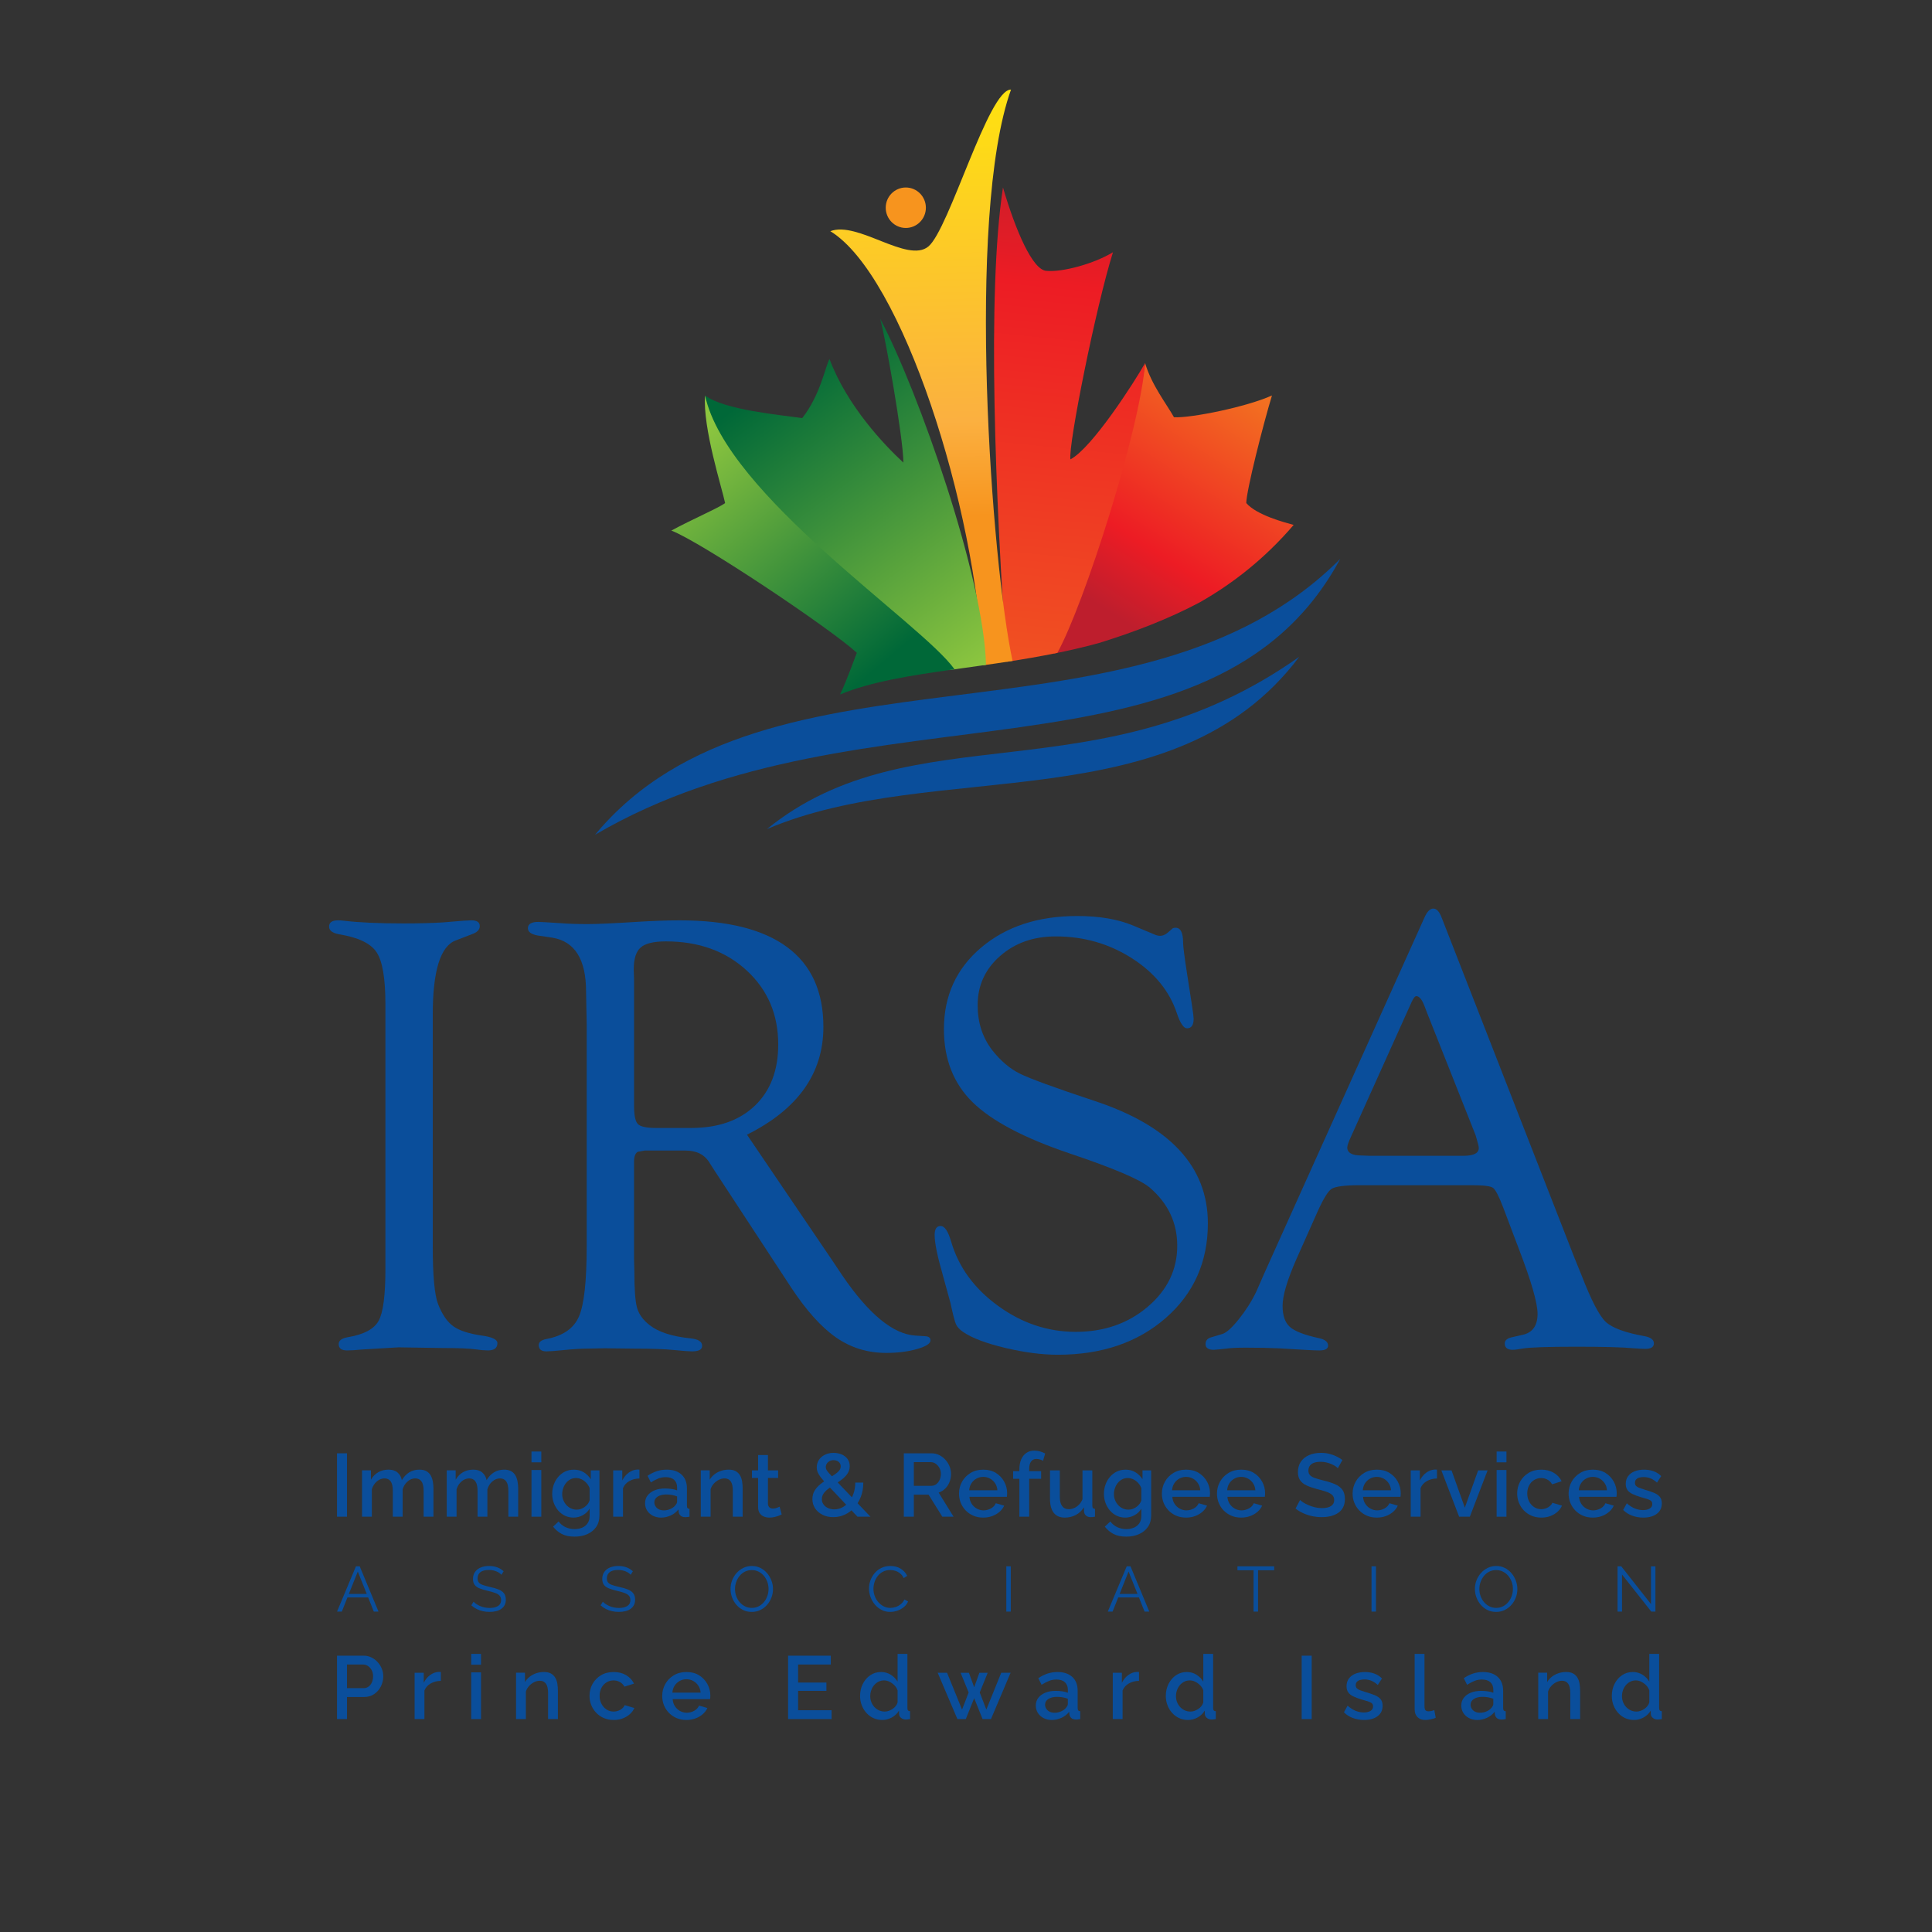 <svg xmlns="http://www.w3.org/2000/svg" xmlns:xlink="http://www.w3.org/1999/xlink" id="Layer_1" x="0px" y="0px" width="350px" height="350px" viewBox="0 0 350 350" xml:space="preserve"><rect x="0" y="0" width="350" height="350" fill="#333333" stroke="none"/> <g> <path fill="#0A4E9B" d="M78.398,183.804v42.025c0,5.242,0.317,8.708,0.953,10.394c0.747,1.909,1.672,3.258,2.774,4.045 c1.102,0.786,2.831,1.349,5.185,1.685c1.868,0.256,2.803,0.715,2.803,1.372c0,0.879-0.58,1.318-1.737,1.318 c-0.561,0-1.271-0.063-2.131-0.186c-1.159-0.167-3.139-0.251-5.941-0.251l-8.128-0.123l-6.614,0.392 c-1.084,0.112-1.981,0.168-2.69,0.168c-1.009,0-1.514-0.384-1.514-1.151c0-0.655,0.579-1.075,1.738-1.259 c2.839-0.485,4.671-1.468,5.493-2.947c0.821-1.479,1.233-4.594,1.233-9.348v-48.056c0-4.639-0.533-7.765-1.598-9.373 c-1.065-1.61-3.335-2.696-6.811-3.257c-1.159-0.22-1.757-0.657-1.794-1.317c-0.038-0.804,0.505-1.206,1.626-1.206 c0.298,0,0.634,0.021,1.008,0.063c2.728,0.332,6.353,0.497,10.875,0.497c2.765,0,5.138-0.063,7.118-0.187l3.756-0.311 c0.709-0.042,1.177-0.063,1.401-0.063c1.009,0,1.514,0.349,1.514,1.043c0,0.658-0.487,1.151-1.458,1.48l-2.915,1.123 C79.78,171.425,78.398,175.899,78.398,183.804z"></path> <path fill="#0A4E9B" d="M135.321,205.558l15.472,22.81l1.793,2.683c4.782,7.007,9.192,10.642,13.228,10.902l1.794,0.114 c0.672,0.038,0.989,0.305,0.953,0.801c-0.039,0.569-0.869,1.083-2.495,1.539c-1.625,0.456-3.467,0.686-5.521,0.686 c-3.363,0-6.381-0.925-9.052-2.774c-2.674-1.851-5.392-4.867-8.157-9.052l-13.958-21.302l-0.784-1.232 c-0.897-1.533-2.354-2.298-4.373-2.298h-7.454l-1.233,0.224c-0.449,0.263-0.673,0.863-0.673,1.801v17.545l0.056,2.249 c0,3.227,0.158,5.429,0.477,6.609c0.317,1.181,1.074,2.24,2.27,3.179c1.606,1.272,4.091,2.079,7.455,2.417 c1.345,0.146,2.037,0.565,2.074,1.26c0.075,0.729-0.542,1.095-1.85,1.095c-0.523,0-1.625-0.084-3.307-0.249 c-1.532-0.166-3.905-0.25-7.119-0.25l-5.381-0.062l-2.915,0.056c-1.271,0-2.803,0.092-4.597,0.28 c-1.458,0.147-2.467,0.225-3.027,0.225c-0.935,0-1.401-0.384-1.401-1.149c0-0.546,0.466-0.911,1.401-1.093 c2.989-0.561,4.951-1.917,5.886-4.071c0.934-2.151,1.401-6.391,1.401-12.715v-40.308l-0.111-5.839c0-5.837-2.037-9.094-6.11-9.769 l-2.634-0.392c-1.196-0.219-1.793-0.659-1.793-1.316c0-0.768,0.635-1.151,1.906-1.151c0.298,0,1.606,0.075,3.924,0.226 c1.345,0.111,3.007,0.168,4.989,0.168c1.718,0,4.652-0.131,8.8-0.394c2.989-0.187,5.624-0.28,7.903-0.28 c8.594,0,15.079,1.618,19.45,4.854c4.373,3.234,6.558,8.052,6.558,14.447C149.166,194.448,144.551,200.958,135.321,205.558z M118.851,204.342h6.347c4.906,0,8.762-1.352,11.571-4.05c2.81-2.699,4.214-6.394,4.214-11.08c0-5.435-1.91-9.905-5.729-13.414 c-3.82-3.505-8.688-5.257-14.604-5.257c-2.21,0-3.736,0.366-4.579,1.097c-0.843,0.731-1.264,2.052-1.264,3.966l0.056,1.854v22.834 c0,1.762,0.234,2.878,0.702,3.347S117.126,204.342,118.851,204.342z"></path> <path fill="#0A4E9B" d="M195.161,165.944c3.998,0,7.38,0.579,10.146,1.738l3.867,1.625c0.337,0.149,0.674,0.225,1.011,0.225 c0.447,0,0.896-0.187,1.345-0.561l0.784-0.673c0.112-0.149,0.318-0.224,0.617-0.224c0.934-0.037,1.401,0.878,1.401,2.746 c0,0.636,0.242,2.522,0.728,5.66l0.897,5.774c0.188,1.232,0.28,2,0.28,2.299c0,1.158-0.399,1.737-1.199,1.737 c-0.609,0-1.218-0.9-1.827-2.7c-1.343-4.049-4.069-7.386-8.188-10.012c-4.115-2.625-8.711-3.937-13.775-3.937 c-4.024,0-7.386,1.188-10.088,3.564c-2.7,2.374-4.05,5.339-4.05,8.894c0,3.142,0.877,5.854,2.629,8.136 c1.53,1.946,3.201,3.368,5.012,4.265c1.809,0.898,6.26,2.526,13.351,4.882c13.811,4.52,20.715,11.932,20.715,22.238 c0,6.982-2.543,12.696-7.624,17.142c-5.081,4.443-11.604,6.664-19.564,6.664c-2.88,0-6.046-0.413-9.503-1.233 c-3.457-0.822-5.989-1.774-7.595-2.858c-0.672-0.448-1.121-0.925-1.345-1.43c-0.224-0.503-0.561-1.803-1.009-3.895 c-0.076-0.3-0.542-2-1.401-5.103c-0.972-3.361-1.457-5.754-1.457-7.174c0-1.121,0.381-1.663,1.142-1.626 c0.686,0.038,1.295,0.956,1.828,2.754c1.342,4.647,4.174,8.547,8.497,11.693c4.322,3.148,9.018,4.724,14.087,4.724 c5.144,0,9.495-1.516,13.054-4.546c3.559-3.028,5.341-6.714,5.341-11.052c0-4.152-1.644-7.648-4.927-10.491 c-1.681-1.46-6.534-3.535-14.557-6.229c-8.286-2.801-14.154-5.899-17.605-9.298c-3.453-3.398-5.178-7.805-5.178-13.22 c0-6.048,2.25-10.979,6.754-14.786C182.257,167.849,188.058,165.944,195.161,165.944z"></path> <path fill="#0A4E9B" d="M266.658,214.711h-20.292c-2.764,0-4.483,0.225-5.157,0.675c-0.672,0.447-1.569,1.946-2.69,4.491 l-3.678,8.257c-1.656,3.781-2.488,6.592-2.488,8.425c0,1.761,0.439,3.035,1.317,3.821c0.879,0.786,2.607,1.459,5.187,2.021 c1.121,0.219,1.699,0.656,1.738,1.312c0.035,0.619-0.485,0.93-1.568,0.93c-0.408,0-1.044-0.02-1.899-0.063l-5.367-0.316 c-1.79-0.084-3.859-0.124-6.206-0.124c-1.081,0-1.92,0.026-2.516,0.077c-1.899,0.209-2.944,0.314-3.132,0.314 c-1.007,0-1.51-0.346-1.51-1.035c0-0.613,0.32-1.016,0.953-1.207l2.072-0.619c0.749-0.224,1.757-1.13,3.026-2.72 c1.272-1.588,2.319-3.243,3.14-4.964l1.626-3.701l28.812-64.004c0.485-1.121,1.028-1.682,1.625-1.682 c0.599,0,1.103,0.541,1.515,1.628l24.104,61.747l1.231,3.031c1.757,4.528,3.215,7.345,4.374,8.448 c1.157,1.104,3.513,1.974,7.063,2.611c1.157,0.218,1.718,0.674,1.679,1.367c-0.035,0.619-0.558,0.93-1.566,0.93 c-0.336,0-1.048-0.036-2.131-0.111c-1.944-0.188-5.401-0.28-10.37-0.28c-5.194,0-8.446,0.112-9.753,0.336 c-0.787,0.147-1.365,0.225-1.738,0.225c-0.973,0-1.458-0.386-1.458-1.149c0-0.582,0.468-0.968,1.401-1.149l1.738-0.394 c1.866-0.373,2.803-1.646,2.803-3.819c0-1.984-1.142-5.935-3.42-11.852l-2.803-7.414c-0.785-2.058-1.401-3.247-1.849-3.566 C270.021,214.869,268.75,214.711,266.658,214.711z M267.331,205.686l-8.802-22.197l-0.448-1.176 c-0.446-1.195-0.933-1.813-1.457-1.851c-0.262-0.037-0.561,0.318-0.897,1.065l-10.929,24.271c-0.485,1.046-0.73,1.737-0.73,2.074 c0,0.971,0.86,1.457,2.579,1.457l1.516,0.056h16.926c1.87,0,2.804-0.468,2.804-1.401c0-0.262-0.093-0.691-0.28-1.289 L267.331,205.686z"></path> </g> <g> <g> <path fill="#0A4E9B" d="M61.053,311.426v-11.484h4.82c0.518,0,0.992,0.107,1.423,0.322c0.431,0.217,0.809,0.502,1.133,0.858 c0.323,0.355,0.571,0.754,0.744,1.197c0.172,0.442,0.259,0.895,0.259,1.359c0,0.635-0.143,1.242-0.429,1.819 c-0.286,0.576-0.691,1.042-1.214,1.398c-0.522,0.356-1.129,0.534-1.82,0.534h-3.106v3.995H61.053z M62.864,305.829h2.993 c0.345,0,0.647-0.095,0.906-0.282c0.259-0.189,0.46-0.445,0.606-0.769c0.146-0.324,0.218-0.69,0.218-1.1 c0-0.421-0.086-0.794-0.259-1.117c-0.172-0.324-0.396-0.574-0.671-0.753c-0.275-0.178-0.574-0.267-0.898-0.267h-2.896V305.829z"></path> <path fill="#0A4E9B" d="M79.865,304.502c-0.69,0.012-1.302,0.168-1.836,0.47c-0.534,0.302-0.914,0.728-1.14,1.278v5.176h-1.78 v-8.396h1.65v1.828c0.292-0.582,0.674-1.049,1.148-1.399c0.474-0.35,0.976-0.541,1.504-0.574c0.107,0,0.197,0,0.267,0 c0.07,0,0.132,0.006,0.187,0.017V304.502z"></path> <path fill="#0A4E9B" d="M85.365,301.574v-1.957h1.78v1.957H85.365z M85.365,311.426v-8.46h1.78v8.46H85.365z"></path> <path fill="#0A4E9B" d="M101.071,311.426h-1.779v-4.685c0-0.778-0.127-1.349-0.38-1.711c-0.253-0.363-0.628-0.544-1.124-0.544 c-0.345,0-0.688,0.085-1.027,0.255c-0.339,0.169-0.644,0.399-0.914,0.691s-0.464,0.628-0.582,1.011v4.982h-1.78v-8.396h1.618 v1.698c0.216-0.374,0.499-0.697,0.85-0.971c0.35-0.271,0.746-0.482,1.188-0.632c0.442-0.149,0.912-0.225,1.407-0.225 c0.507,0,0.925,0.091,1.254,0.272c0.328,0.182,0.587,0.43,0.776,0.745c0.189,0.315,0.318,0.678,0.388,1.09 c0.07,0.411,0.105,0.847,0.105,1.306V311.426z"></path> <path fill="#0A4E9B" d="M111.181,311.588c-0.657,0-1.253-0.115-1.787-0.345c-0.535-0.229-0.995-0.548-1.383-0.954 c-0.388-0.405-0.688-0.87-0.898-1.395c-0.21-0.523-0.315-1.078-0.315-1.666c0-0.79,0.181-1.512,0.542-2.164 c0.361-0.651,0.868-1.174,1.52-1.57c0.653-0.396,1.427-0.593,2.321-0.593c0.863,0,1.616,0.191,2.257,0.574 c0.642,0.383,1.114,0.893,1.416,1.528l-1.73,0.551c-0.195-0.356-0.467-0.634-0.817-0.834c-0.351-0.198-0.736-0.299-1.156-0.299 c-0.475,0-0.904,0.12-1.286,0.359c-0.383,0.238-0.685,0.568-0.906,0.988c-0.221,0.419-0.332,0.906-0.332,1.459 c0,0.531,0.114,1.013,0.34,1.443c0.227,0.431,0.531,0.771,0.914,1.021s0.811,0.375,1.286,0.375c0.291,0,0.574-0.052,0.849-0.153 c0.275-0.103,0.515-0.243,0.72-0.421c0.205-0.179,0.351-0.375,0.437-0.59l1.747,0.518c-0.184,0.42-0.457,0.792-0.817,1.115 c-0.361,0.323-0.787,0.58-1.278,0.768C112.332,311.493,111.785,311.588,111.181,311.588z"></path> <path fill="#0A4E9B" d="M124.349,311.588c-0.658,0-1.254-0.116-1.788-0.345c-0.534-0.23-0.995-0.547-1.383-0.948 c-0.389-0.401-0.688-0.861-0.898-1.381c-0.209-0.52-0.315-1.073-0.315-1.661c0-0.789,0.183-1.512,0.55-2.167 c0.367-0.656,0.879-1.185,1.537-1.585c0.658-0.399,1.428-0.6,2.313-0.6s1.647,0.2,2.289,0.601s1.141,0.927,1.496,1.578 c0.356,0.651,0.534,1.351,0.534,2.098c0,0.129-0.006,0.249-0.017,0.36c-0.01,0.112-0.021,0.206-0.032,0.28h-6.777 c0.032,0.49,0.169,0.919,0.412,1.285c0.243,0.367,0.552,0.655,0.931,0.862c0.377,0.208,0.781,0.312,1.213,0.312 c0.474,0,0.924-0.118,1.351-0.355c0.426-0.238,0.714-0.55,0.865-0.938l1.521,0.438c-0.183,0.409-0.46,0.778-0.833,1.107 c-0.372,0.329-0.811,0.588-1.318,0.775C125.491,311.493,124.941,311.588,124.349,311.588z M121.809,306.638h5.111 c-0.033-0.475-0.169-0.896-0.412-1.261c-0.243-0.364-0.55-0.649-0.922-0.855c-0.372-0.207-0.784-0.311-1.237-0.311 c-0.442,0-0.85,0.104-1.222,0.311c-0.372,0.206-0.676,0.491-0.914,0.855C121.976,305.742,121.841,306.163,121.809,306.638z"></path> <path fill="#0A4E9B" d="M150.649,309.824v1.602h-7.877v-11.484h7.732v1.601h-5.92v3.268h5.127v1.505h-5.127v3.51H150.649z"></path> <path fill="#0A4E9B" d="M155.811,307.244c0-0.801,0.164-1.53,0.493-2.187c0.329-0.657,0.778-1.182,1.351-1.571 c0.571-0.39,1.229-0.585,1.973-0.585c0.647,0,1.232,0.168,1.755,0.501c0.523,0.335,0.93,0.749,1.221,1.246v-5.031h1.779v9.804 c0,0.204,0.037,0.35,0.113,0.437c0.075,0.086,0.2,0.134,0.372,0.146v1.423c-0.334,0.054-0.593,0.081-0.776,0.081 c-0.334,0-0.617-0.097-0.85-0.291c-0.231-0.194-0.353-0.427-0.363-0.695l-0.017-0.631c-0.322,0.539-0.759,0.957-1.31,1.253 c-0.55,0.297-1.122,0.445-1.715,0.445c-0.582,0-1.119-0.112-1.609-0.337c-0.491-0.224-0.917-0.539-1.278-0.945 c-0.362-0.406-0.642-0.87-0.841-1.395C155.91,308.389,155.811,307.832,155.811,307.244z M162.604,308.409v-2.186 c-0.119-0.341-0.31-0.646-0.574-0.917c-0.264-0.271-0.561-0.486-0.889-0.646c-0.33-0.16-0.656-0.239-0.979-0.239 c-0.378,0-0.72,0.079-1.027,0.239c-0.307,0.159-0.572,0.372-0.792,0.638c-0.221,0.266-0.391,0.568-0.51,0.909 c-0.119,0.34-0.178,0.696-0.178,1.068c0,0.383,0.064,0.742,0.193,1.076c0.13,0.336,0.316,0.633,0.559,0.894 c0.243,0.26,0.523,0.462,0.841,0.605c0.318,0.144,0.666,0.216,1.043,0.216c0.237,0,0.477-0.042,0.72-0.129 c0.243-0.084,0.474-0.201,0.695-0.351c0.221-0.147,0.41-0.323,0.567-0.525C162.429,308.86,162.54,308.644,162.604,308.409z"></path> <path fill="#0A4E9B" d="M181.384,303.03h1.698l-3.559,8.396h-1.52l-1.521-3.788l-1.52,3.788h-1.521l-3.574-8.396h1.698 l2.717,6.678l1.198-3.098l-1.456-3.563h1.504l0.955,2.617l0.938-2.617h1.504l-1.44,3.563l1.197,3.098L181.384,303.03z"></path> <path fill="#0A4E9B" d="M187.645,308.976c0-0.535,0.153-1.003,0.461-1.403c0.307-0.4,0.73-0.71,1.27-0.93 c0.539-0.219,1.164-0.328,1.877-0.328c0.378,0,0.762,0.027,1.156,0.081c0.394,0.054,0.741,0.141,1.044,0.259v-0.531 c0-0.584-0.179-1.04-0.534-1.369c-0.356-0.329-0.869-0.494-1.537-0.494c-0.475,0-0.921,0.084-1.343,0.251 c-0.421,0.167-0.868,0.401-1.343,0.703l-0.598-1.197c0.559-0.377,1.123-0.657,1.689-0.84c0.566-0.184,1.162-0.275,1.788-0.275 c1.132,0,2.024,0.295,2.677,0.888c0.653,0.592,0.979,1.432,0.979,2.518v3.119c0,0.204,0.035,0.348,0.105,0.434 c0.069,0.084,0.189,0.132,0.362,0.144v1.423c-0.161,0.032-0.307,0.054-0.437,0.064c-0.129,0.012-0.237,0.017-0.323,0.017 c-0.377,0-0.663-0.092-0.857-0.275s-0.307-0.399-0.339-0.646l-0.049-0.484c-0.367,0.474-0.837,0.84-1.407,1.1 c-0.572,0.258-1.148,0.388-1.73,0.388c-0.562,0-1.063-0.115-1.506-0.345c-0.441-0.229-0.786-0.542-1.034-0.938 S187.645,309.467,187.645,308.976z M193.03,309.481c0.13-0.137,0.231-0.274,0.308-0.412c0.075-0.139,0.114-0.26,0.114-0.366 v-0.955c-0.303-0.117-0.621-0.204-0.955-0.263c-0.334-0.057-0.664-0.087-0.987-0.087c-0.647,0-1.172,0.126-1.577,0.382 c-0.403,0.255-0.606,0.604-0.606,1.05c0,0.243,0.068,0.477,0.203,0.699c0.135,0.224,0.328,0.404,0.582,0.542 c0.253,0.138,0.567,0.206,0.945,0.206c0.39,0,0.761-0.074,1.117-0.223C192.529,309.907,192.815,309.716,193.03,309.481z"></path> <path fill="#0A4E9B" d="M206.343,304.502c-0.691,0.012-1.302,0.168-1.836,0.47c-0.533,0.302-0.914,0.728-1.141,1.278v5.176h-1.779 v-8.396h1.65v1.828c0.291-0.582,0.674-1.049,1.148-1.399c0.475-0.35,0.976-0.541,1.505-0.574c0.107,0,0.196,0,0.266,0 c0.07,0,0.133,0.006,0.187,0.017V304.502z"></path> <path fill="#0A4E9B" d="M211.196,307.244c0-0.801,0.165-1.53,0.494-2.187c0.328-0.657,0.779-1.182,1.351-1.571 s1.229-0.585,1.974-0.585c0.646,0,1.23,0.168,1.754,0.501c0.524,0.335,0.93,0.749,1.222,1.246v-5.031h1.779v9.804 c0,0.204,0.038,0.35,0.113,0.437c0.076,0.086,0.2,0.134,0.371,0.146v1.423c-0.333,0.054-0.591,0.081-0.775,0.081 c-0.334,0-0.617-0.097-0.849-0.291c-0.232-0.194-0.354-0.427-0.364-0.695l-0.016-0.631c-0.324,0.539-0.762,0.957-1.311,1.253 c-0.551,0.297-1.121,0.445-1.715,0.445c-0.582,0-1.119-0.112-1.608-0.337c-0.491-0.224-0.918-0.539-1.279-0.945 c-0.36-0.406-0.642-0.87-0.84-1.395C211.297,308.389,211.196,307.832,211.196,307.244z M217.99,308.409v-2.186 c-0.118-0.341-0.31-0.646-0.573-0.917c-0.266-0.271-0.563-0.486-0.891-0.646c-0.329-0.16-0.655-0.239-0.979-0.239 c-0.378,0-0.72,0.079-1.027,0.239c-0.307,0.159-0.571,0.372-0.792,0.638c-0.222,0.266-0.392,0.568-0.51,0.909 c-0.118,0.34-0.178,0.696-0.178,1.068c0,0.383,0.064,0.742,0.194,1.076c0.128,0.336,0.314,0.633,0.557,0.894 c0.243,0.26,0.524,0.462,0.842,0.605c0.319,0.144,0.666,0.216,1.043,0.216c0.239,0,0.478-0.042,0.72-0.129 c0.243-0.084,0.476-0.201,0.696-0.351c0.222-0.147,0.41-0.323,0.566-0.525S217.926,308.644,217.99,308.409z"></path> <g> <path fill="#0A4E9B" d="M235.814,311.426v-11.484h1.812v11.484H235.814z"></path> <path fill="#0A4E9B" d="M247.123,311.588c-0.711,0-1.386-0.116-2.022-0.348c-0.637-0.232-1.18-0.579-1.634-1.044l0.664-1.196 c0.484,0.431,0.974,0.744,1.464,0.938c0.489,0.194,0.978,0.291,1.464,0.291c0.497,0,0.9-0.092,1.213-0.277 c0.313-0.185,0.47-0.457,0.47-0.815c0-0.268-0.082-0.464-0.243-0.594c-0.161-0.128-0.396-0.24-0.704-0.336 c-0.308-0.096-0.678-0.203-1.107-0.32c-0.604-0.182-1.11-0.372-1.521-0.569s-0.718-0.44-0.921-0.729 c-0.206-0.288-0.309-0.657-0.309-1.105c0-0.544,0.14-1.01,0.421-1.395c0.279-0.384,0.671-0.678,1.172-0.881 c0.503-0.203,1.081-0.305,1.739-0.305c0.615,0,1.184,0.094,1.707,0.283c0.522,0.189,0.983,0.482,1.383,0.881l-0.761,1.182 c-0.377-0.346-0.762-0.599-1.155-0.761c-0.394-0.161-0.817-0.243-1.271-0.243c-0.259,0-0.507,0.03-0.744,0.09 c-0.237,0.058-0.435,0.165-0.59,0.318c-0.156,0.154-0.235,0.371-0.235,0.648c0,0.224,0.064,0.405,0.194,0.544 s0.324,0.256,0.583,0.353c0.258,0.096,0.576,0.202,0.954,0.319c0.658,0.191,1.219,0.382,1.682,0.567 c0.464,0.187,0.821,0.428,1.076,0.722c0.254,0.293,0.38,0.695,0.38,1.207c0,0.811-0.305,1.442-0.914,1.896 C248.948,311.361,248.138,311.588,247.123,311.588z"></path> <path fill="#0A4E9B" d="M256.279,299.617h1.779v9.396c0,0.433,0.064,0.709,0.193,0.828c0.13,0.119,0.292,0.178,0.485,0.178 c0.216,0,0.419-0.021,0.606-0.064c0.189-0.043,0.354-0.097,0.494-0.162l0.258,1.408c-0.258,0.107-0.565,0.199-0.921,0.274 s-0.675,0.113-0.954,0.113c-0.604,0-1.079-0.171-1.424-0.512s-0.518-0.813-0.518-1.419V299.617z"></path> <path fill="#0A4E9B" d="M264.723,308.976c0-0.535,0.153-1.003,0.46-1.403c0.309-0.4,0.731-0.71,1.271-0.93 c0.538-0.219,1.165-0.328,1.877-0.328c0.377,0,0.764,0.027,1.157,0.081c0.392,0.054,0.74,0.141,1.041,0.259v-0.531 c0-0.584-0.176-1.04-0.533-1.369c-0.355-0.329-0.868-0.494-1.536-0.494c-0.474,0-0.922,0.084-1.343,0.251 c-0.42,0.167-0.868,0.401-1.344,0.703l-0.597-1.197c0.561-0.377,1.124-0.657,1.689-0.84c0.566-0.184,1.162-0.275,1.787-0.275 c1.133,0,2.025,0.295,2.678,0.888c0.651,0.592,0.979,1.432,0.979,2.518v3.119c0,0.204,0.035,0.348,0.104,0.434 c0.07,0.084,0.192,0.132,0.364,0.144v1.423c-0.161,0.032-0.307,0.054-0.436,0.064c-0.13,0.012-0.238,0.017-0.324,0.017 c-0.377,0-0.664-0.092-0.857-0.275c-0.194-0.184-0.307-0.399-0.34-0.646l-0.049-0.484c-0.366,0.474-0.834,0.84-1.406,1.1 c-0.573,0.258-1.149,0.388-1.731,0.388c-0.561,0-1.062-0.115-1.504-0.345s-0.787-0.542-1.036-0.938 C264.846,309.91,264.723,309.467,264.723,308.976z M270.109,309.481c0.129-0.137,0.23-0.274,0.307-0.412 c0.076-0.139,0.112-0.26,0.112-0.366v-0.955c-0.301-0.117-0.618-0.204-0.954-0.263c-0.334-0.057-0.662-0.087-0.986-0.087 c-0.646,0-1.172,0.126-1.577,0.382c-0.403,0.255-0.605,0.604-0.605,1.05c0,0.243,0.065,0.477,0.202,0.699 c0.134,0.224,0.328,0.404,0.582,0.542c0.252,0.138,0.569,0.206,0.946,0.206c0.389,0,0.76-0.074,1.116-0.223 C269.607,309.907,269.893,309.716,270.109,309.481z"></path> <path fill="#0A4E9B" d="M286.252,311.426h-1.779v-4.685c0-0.778-0.126-1.349-0.38-1.711c-0.254-0.363-0.629-0.544-1.123-0.544 c-0.346,0-0.688,0.085-1.029,0.255c-0.339,0.169-0.644,0.399-0.913,0.691s-0.465,0.628-0.583,1.011v4.982h-1.779v-8.396h1.618 v1.698c0.216-0.374,0.499-0.697,0.851-0.971c0.35-0.271,0.745-0.482,1.188-0.632s0.912-0.225,1.408-0.225 c0.507,0,0.925,0.091,1.254,0.272c0.328,0.182,0.587,0.43,0.776,0.745c0.188,0.315,0.317,0.678,0.388,1.09 c0.07,0.411,0.104,0.847,0.104,1.306V311.426z"></path> <path fill="#0A4E9B" d="M291.994,307.244c0-0.801,0.165-1.53,0.494-2.187c0.329-0.657,0.779-1.182,1.352-1.571 c0.57-0.39,1.228-0.585,1.974-0.585c0.646,0,1.23,0.168,1.755,0.501c0.522,0.335,0.929,0.749,1.22,1.246v-5.031h1.779v9.804 c0,0.204,0.039,0.35,0.114,0.437c0.076,0.086,0.2,0.134,0.371,0.146v1.423c-0.334,0.054-0.593,0.081-0.776,0.081 c-0.334,0-0.617-0.097-0.849-0.291c-0.232-0.194-0.353-0.427-0.364-0.695l-0.016-0.631c-0.324,0.539-0.76,0.957-1.311,1.253 c-0.55,0.297-1.121,0.445-1.714,0.445c-0.583,0-1.12-0.112-1.61-0.337c-0.49-0.224-0.917-0.539-1.277-0.945 c-0.362-0.406-0.643-0.87-0.841-1.395C292.095,308.389,291.994,307.832,291.994,307.244z M298.788,308.409v-2.186 c-0.118-0.341-0.309-0.646-0.573-0.917c-0.265-0.271-0.562-0.486-0.89-0.646c-0.329-0.16-0.656-0.239-0.979-0.239 c-0.378,0-0.72,0.079-1.027,0.239c-0.308,0.159-0.572,0.372-0.793,0.638s-0.392,0.568-0.51,0.909 c-0.119,0.34-0.177,0.696-0.177,1.068c0,0.383,0.063,0.742,0.193,1.076c0.129,0.336,0.315,0.633,0.559,0.894 c0.241,0.26,0.522,0.462,0.841,0.605c0.317,0.144,0.666,0.216,1.043,0.216c0.237,0,0.477-0.042,0.72-0.129 c0.242-0.084,0.475-0.201,0.696-0.351c0.221-0.147,0.409-0.323,0.566-0.525C298.613,308.86,298.724,308.644,298.788,308.409z"></path> </g> </g> <g> <path fill="#0A4E9B" d="M61.053,274.766V263.28h1.811v11.485H61.053z"></path> <path fill="#0A4E9B" d="M78.522,274.766h-1.779v-4.685c0-0.778-0.129-1.349-0.388-1.711c-0.259-0.362-0.636-0.544-1.132-0.544 c-0.497,0-0.957,0.184-1.383,0.553c-0.427,0.366-0.726,0.844-0.898,1.43v4.957h-1.779v-4.685c0-0.778-0.129-1.349-0.388-1.711 c-0.258-0.362-0.63-0.544-1.116-0.544c-0.496,0-0.958,0.181-1.383,0.54c-0.426,0.361-0.73,0.833-0.914,1.416v4.983h-1.779v-8.396 h1.617v1.697c0.334-0.588,0.774-1.039,1.319-1.354c0.544-0.315,1.167-0.473,1.868-0.473c0.701,0,1.254,0.181,1.658,0.545 c0.404,0.363,0.655,0.817,0.752,1.362c0.366-0.62,0.817-1.093,1.351-1.419c0.534-0.325,1.146-0.488,1.836-0.488 c0.496,0,0.911,0.091,1.246,0.271c0.334,0.183,0.593,0.432,0.776,0.745c0.183,0.315,0.315,0.68,0.396,1.091 c0.081,0.41,0.121,0.847,0.121,1.306V274.766z"></path> <path fill="#0A4E9B" d="M93.873,274.766h-1.779v-4.685c0-0.778-0.129-1.349-0.388-1.711c-0.259-0.362-0.636-0.544-1.132-0.544 c-0.497,0-0.957,0.184-1.383,0.553c-0.427,0.366-0.726,0.844-0.898,1.43v4.957h-1.78v-4.685c0-0.778-0.129-1.349-0.388-1.711 s-0.631-0.544-1.116-0.544c-0.496,0-0.958,0.181-1.383,0.54c-0.426,0.361-0.73,0.833-0.914,1.416v4.983h-1.779v-8.396h1.617v1.697 c0.334-0.588,0.774-1.039,1.319-1.354c0.544-0.315,1.167-0.473,1.868-0.473c0.701,0,1.254,0.181,1.658,0.545 c0.404,0.363,0.655,0.817,0.752,1.362c0.367-0.62,0.817-1.093,1.351-1.419c0.534-0.325,1.146-0.488,1.836-0.488 c0.496,0,0.911,0.091,1.246,0.271c0.334,0.183,0.593,0.432,0.776,0.745c0.183,0.315,0.315,0.68,0.396,1.091 c0.081,0.41,0.121,0.847,0.121,1.306V274.766z"></path> <path fill="#0A4E9B" d="M96.283,264.914v-1.956h1.78v1.956H96.283z M96.283,274.766v-8.461h1.78v8.461H96.283z"></path> <path fill="#0A4E9B" d="M103.902,274.927c-0.572,0-1.095-0.116-1.569-0.348s-0.881-0.548-1.221-0.946 c-0.339-0.398-0.604-0.856-0.792-1.375c-0.189-0.518-0.283-1.062-0.283-1.633c0-0.604,0.097-1.17,0.292-1.698 c0.194-0.529,0.466-0.995,0.817-1.399c0.35-0.405,0.763-0.72,1.237-0.947c0.475-0.227,1.003-0.339,1.585-0.339 c0.68,0,1.275,0.159,1.788,0.478c0.512,0.317,0.936,0.734,1.27,1.253v-1.602h1.569v8.174c0,0.814-0.197,1.506-0.59,2.075 c-0.394,0.568-0.931,1.003-1.61,1.303c-0.68,0.301-1.445,0.451-2.297,0.451c-0.938,0-1.714-0.162-2.329-0.485 s-1.138-0.766-1.569-1.326l1.002-0.938c0.323,0.451,0.742,0.797,1.254,1.033c0.512,0.238,1.06,0.356,1.642,0.356 c0.485,0,0.936-0.085,1.351-0.257c0.415-0.171,0.747-0.436,0.995-0.794s0.372-0.811,0.372-1.359v-1.294 c-0.302,0.508-0.717,0.903-1.246,1.189C105.039,274.784,104.484,274.927,103.902,274.927z M104.484,273.488 c0.27,0,0.529-0.046,0.777-0.138c0.248-0.093,0.477-0.216,0.687-0.373c0.21-0.155,0.391-0.333,0.542-0.533 c0.151-0.199,0.259-0.413,0.323-0.64v-2.216c-0.14-0.365-0.34-0.688-0.599-0.962c-0.259-0.275-0.55-0.488-0.873-0.64 c-0.324-0.15-0.653-0.227-0.987-0.227c-0.389,0-0.736,0.084-1.043,0.252c-0.308,0.167-0.569,0.388-0.785,0.662 c-0.216,0.275-0.383,0.586-0.501,0.931c-0.119,0.346-0.178,0.7-0.178,1.068c0,0.387,0.067,0.749,0.203,1.083 c0.135,0.334,0.32,0.634,0.558,0.897c0.237,0.265,0.518,0.469,0.841,0.615C103.772,273.415,104.117,273.488,104.484,273.488z"></path> <path fill="#0A4E9B" d="M115.84,267.843c-0.69,0.011-1.302,0.166-1.836,0.469c-0.534,0.302-0.914,0.728-1.141,1.277v5.177h-1.779 v-8.396h1.65v1.827c0.291-0.582,0.674-1.048,1.148-1.398c0.474-0.351,0.976-0.542,1.504-0.574c0.107,0,0.197,0,0.267,0 c0.07,0,0.132,0.005,0.187,0.017V267.843z"></path> <path fill="#0A4E9B" d="M116.859,272.314c0-0.534,0.153-1.002,0.461-1.401c0.307-0.401,0.73-0.711,1.269-0.931 c0.54-0.219,1.165-0.328,1.877-0.328c0.377,0,0.762,0.027,1.156,0.08c0.395,0.055,0.742,0.141,1.043,0.26v-0.532 c0-0.583-0.177-1.04-0.534-1.369c-0.355-0.328-0.867-0.493-1.537-0.493c-0.474,0-0.922,0.083-1.342,0.25 c-0.42,0.168-0.868,0.402-1.343,0.704l-0.599-1.197c0.561-0.377,1.125-0.658,1.69-0.841c0.567-0.184,1.162-0.274,1.788-0.274 c1.133,0,2.025,0.295,2.677,0.887c0.652,0.593,0.979,1.432,0.979,2.52v3.118c0,0.203,0.035,0.348,0.105,0.433 c0.07,0.086,0.191,0.133,0.364,0.145v1.423c-0.162,0.032-0.307,0.054-0.437,0.064c-0.13,0.011-0.238,0.017-0.324,0.017 c-0.377,0-0.663-0.092-0.856-0.275c-0.195-0.184-0.308-0.399-0.34-0.647l-0.048-0.484c-0.367,0.475-0.836,0.841-1.407,1.1 s-1.148,0.388-1.731,0.388c-0.561,0-1.062-0.114-1.504-0.344c-0.442-0.229-0.787-0.543-1.035-0.938 C116.982,273.25,116.859,272.807,116.859,272.314z M122.245,272.821c0.129-0.138,0.232-0.275,0.308-0.413 c0.076-0.138,0.113-0.26,0.113-0.366v-0.954c-0.302-0.117-0.62-0.204-0.954-0.263c-0.335-0.059-0.663-0.088-0.987-0.088 c-0.647,0-1.173,0.128-1.578,0.383c-0.404,0.254-0.606,0.604-0.606,1.049c0,0.245,0.067,0.479,0.203,0.7 c0.134,0.224,0.328,0.403,0.582,0.541c0.253,0.138,0.569,0.207,0.946,0.207c0.388,0,0.76-0.074,1.116-0.223 C121.743,273.245,122.029,273.055,122.245,272.821z"></path> <path fill="#0A4E9B" d="M134.539,274.766h-1.779v-4.685c0-0.778-0.126-1.349-0.38-1.711c-0.253-0.362-0.628-0.544-1.124-0.544 c-0.345,0-0.688,0.085-1.027,0.254c-0.34,0.17-0.645,0.4-0.914,0.692c-0.27,0.291-0.463,0.628-0.582,1.01v4.983h-1.779v-8.396 h1.618v1.697c0.215-0.373,0.499-0.696,0.849-0.969c0.35-0.273,0.746-0.483,1.188-0.633c0.442-0.15,0.912-0.225,1.408-0.225 c0.507,0,0.924,0.091,1.254,0.271c0.328,0.183,0.587,0.432,0.776,0.745c0.188,0.315,0.317,0.68,0.388,1.091 c0.07,0.41,0.104,0.847,0.104,1.306V274.766z"></path> <path fill="#0A4E9B" d="M141.608,274.36c-0.151,0.076-0.339,0.157-0.567,0.243c-0.226,0.086-0.482,0.162-0.768,0.227 c-0.286,0.065-0.58,0.097-0.881,0.097c-0.367,0-0.707-0.064-1.019-0.192c-0.313-0.129-0.564-0.336-0.753-0.62 s-0.283-0.652-0.283-1.104v-5.266h-1.116v-1.375h1.116v-2.782h1.78v2.782h1.844v1.375h-1.844v4.695 c0.021,0.291,0.116,0.505,0.283,0.645c0.167,0.14,0.375,0.209,0.623,0.209s0.485-0.044,0.712-0.13 c0.226-0.087,0.394-0.156,0.501-0.211L141.608,274.36z"></path> <path fill="#0A4E9B" d="M155.341,274.766l-5.516-5.846c-0.464-0.49-0.831-0.906-1.1-1.247c-0.27-0.341-0.464-0.654-0.583-0.942 s-0.178-0.585-0.178-0.895c0-0.522,0.132-0.979,0.396-1.374c0.264-0.395,0.628-0.702,1.092-0.928 c0.464-0.223,0.981-0.333,1.553-0.333c0.528,0,1.014,0.092,1.456,0.278s0.798,0.458,1.068,0.814 c0.27,0.357,0.405,0.796,0.405,1.319c0,0.488-0.13,0.931-0.389,1.324c-0.259,0.395-0.604,0.758-1.036,1.088 c-0.431,0.33-0.911,0.654-1.439,0.974c-0.41,0.266-0.782,0.528-1.116,0.789c-0.334,0.259-0.596,0.535-0.785,0.826 c-0.189,0.292-0.283,0.619-0.283,0.979c0,0.36,0.103,0.682,0.308,0.963c0.205,0.281,0.479,0.499,0.825,0.653 c0.345,0.153,0.723,0.23,1.132,0.23c0.507,0,0.986-0.119,1.44-0.356c0.453-0.237,0.858-0.574,1.213-1.011 c0.356-0.437,0.633-0.951,0.833-1.545c0.199-0.593,0.3-1.239,0.3-1.94h1.455c0,0.948-0.148,1.806-0.445,2.571 s-0.696,1.424-1.197,1.974c-0.501,0.549-1.079,0.974-1.73,1.271c-0.653,0.296-1.34,0.444-2.063,0.444 c-0.744,0-1.402-0.146-1.973-0.439c-0.572-0.293-1.018-0.684-1.336-1.174c-0.317-0.491-0.476-1.039-0.476-1.646 c0-0.597,0.137-1.115,0.413-1.558c0.275-0.441,0.63-0.835,1.067-1.182c0.437-0.347,0.876-0.658,1.319-0.935 c0.474-0.297,0.884-0.56,1.229-0.787c0.345-0.229,0.615-0.461,0.809-0.7c0.194-0.238,0.292-0.495,0.292-0.771 c0-0.34-0.122-0.612-0.364-0.819c-0.244-0.206-0.553-0.311-0.931-0.311c-0.28,0-0.526,0.06-0.736,0.176 c-0.21,0.117-0.375,0.271-0.494,0.461c-0.119,0.191-0.178,0.403-0.178,0.637c0,0.159,0.043,0.32,0.129,0.484 s0.248,0.377,0.485,0.636c0.237,0.261,0.566,0.612,0.986,1.058l6.487,6.789H155.341z"></path> <path fill="#0A4E9B" d="M163.736,274.766V263.28h4.998c0.518,0,0.992,0.108,1.424,0.323c0.431,0.217,0.806,0.502,1.124,0.857 c0.318,0.356,0.566,0.756,0.744,1.198c0.178,0.442,0.267,0.895,0.267,1.358c0,0.507-0.091,0.991-0.274,1.455 s-0.445,0.863-0.785,1.198c-0.34,0.334-0.736,0.576-1.189,0.728l2.702,4.367h-2.038l-2.491-3.995h-2.669v3.995H163.736z M165.548,269.169h3.171c0.334,0,0.631-0.097,0.889-0.291c0.259-0.193,0.463-0.456,0.615-0.785 c0.151-0.328,0.227-0.688,0.227-1.075c0-0.399-0.087-0.758-0.259-1.075c-0.172-0.319-0.396-0.575-0.671-0.77 c-0.274-0.193-0.574-0.29-0.897-0.29h-3.074V269.169z"></path> <path fill="#0A4E9B" d="M178.117,274.927c-0.658,0-1.253-0.115-1.788-0.345c-0.534-0.23-0.995-0.546-1.383-0.947 s-0.687-0.862-0.898-1.382c-0.21-0.519-0.315-1.072-0.315-1.661c0-0.788,0.183-1.512,0.549-2.167s0.879-1.185,1.537-1.584 c0.657-0.4,1.429-0.6,2.313-0.6c0.885,0,1.648,0.199,2.29,0.601c0.641,0.399,1.14,0.926,1.496,1.577 c0.355,0.651,0.534,1.352,0.534,2.098c0,0.129-0.006,0.249-0.017,0.361s-0.022,0.206-0.032,0.28h-6.778 c0.033,0.489,0.17,0.919,0.413,1.285c0.242,0.368,0.552,0.654,0.93,0.861c0.377,0.209,0.782,0.313,1.212,0.313 c0.475,0,0.925-0.119,1.351-0.356c0.426-0.236,0.714-0.55,0.866-0.938l1.521,0.438c-0.184,0.41-0.461,0.779-0.833,1.107 c-0.372,0.329-0.812,0.588-1.318,0.776C179.259,274.833,178.709,274.927,178.117,274.927z M175.577,269.977h5.111 c-0.032-0.475-0.169-0.895-0.412-1.261c-0.243-0.364-0.55-0.649-0.922-0.855s-0.785-0.31-1.237-0.31 c-0.442,0-0.85,0.104-1.222,0.31s-0.677,0.491-0.914,0.855C175.744,269.082,175.609,269.502,175.577,269.977z"></path> <path fill="#0A4E9B" d="M184.668,274.766v-6.875h-1.133v-1.375h1.133v-0.339c0-0.69,0.11-1.288,0.331-1.797 c0.221-0.506,0.534-0.896,0.938-1.172c0.405-0.275,0.882-0.413,1.432-0.413c0.346,0,0.686,0.046,1.018,0.138 c0.336,0.092,0.654,0.22,0.955,0.381l-0.388,1.326c-0.161-0.107-0.354-0.192-0.574-0.251c-0.222-0.06-0.435-0.089-0.638-0.089 c-0.411,0-0.729,0.156-0.956,0.469c-0.228,0.313-0.34,0.767-0.34,1.359v0.388h2.167v1.375h-2.167v6.875H184.668z"></path> <path fill="#0A4E9B" d="M190.216,271.508v-5.138h1.779v4.777c0,0.748,0.138,1.311,0.413,1.689c0.275,0.38,0.677,0.57,1.204,0.57 c0.335,0,0.661-0.069,0.979-0.208c0.319-0.138,0.609-0.343,0.873-0.614c0.265-0.271,0.479-0.599,0.641-0.981v-5.233h1.778v6.396 c0,0.202,0.038,0.348,0.114,0.433c0.075,0.085,0.199,0.133,0.371,0.145v1.423c-0.183,0.032-0.334,0.054-0.452,0.064 s-0.233,0.017-0.34,0.017c-0.324,0-0.594-0.089-0.809-0.266c-0.216-0.176-0.34-0.403-0.373-0.683l-0.031-0.833 c-0.379,0.61-0.868,1.072-1.473,1.388c-0.604,0.316-1.268,0.474-1.99,0.474c-0.885,0-1.552-0.288-2.006-0.866 C190.442,273.483,190.216,272.632,190.216,271.508z"></path> <path fill="#0A4E9B" d="M203.852,274.927c-0.57,0-1.095-0.116-1.568-0.348c-0.476-0.231-0.883-0.548-1.223-0.946 c-0.338-0.398-0.603-0.856-0.791-1.375c-0.189-0.518-0.283-1.062-0.283-1.633c0-0.604,0.097-1.17,0.291-1.698 c0.194-0.529,0.467-0.995,0.816-1.399c0.351-0.405,0.763-0.72,1.237-0.947c0.475-0.227,1.003-0.339,1.586-0.339 c0.679,0,1.275,0.159,1.787,0.478c0.512,0.317,0.936,0.734,1.27,1.253v-1.602h1.57v8.174c0,0.814-0.198,1.506-0.592,2.075 c-0.394,0.568-0.93,1.003-1.609,1.303c-0.679,0.301-1.445,0.451-2.297,0.451c-0.938,0-1.715-0.162-2.33-0.485 c-0.613-0.323-1.138-0.766-1.568-1.326l1.003-0.938c0.323,0.451,0.741,0.797,1.253,1.033c0.513,0.238,1.061,0.356,1.643,0.356 c0.484,0,0.936-0.085,1.35-0.257c0.416-0.171,0.747-0.436,0.996-0.794c0.248-0.358,0.373-0.811,0.373-1.359v-1.294 c-0.304,0.508-0.719,0.903-1.247,1.189C204.99,274.784,204.434,274.927,203.852,274.927z M204.434,273.488 c0.27,0,0.529-0.046,0.777-0.138c0.247-0.093,0.477-0.216,0.688-0.373c0.21-0.155,0.391-0.333,0.542-0.533 c0.151-0.199,0.259-0.413,0.324-0.64v-2.216c-0.142-0.365-0.341-0.688-0.6-0.962c-0.259-0.275-0.55-0.488-0.874-0.64 c-0.322-0.15-0.651-0.227-0.986-0.227c-0.388,0-0.736,0.084-1.044,0.252c-0.306,0.167-0.568,0.388-0.784,0.662 c-0.216,0.275-0.383,0.586-0.502,0.931c-0.118,0.346-0.177,0.7-0.177,1.068c0,0.387,0.066,0.749,0.202,1.083 c0.135,0.334,0.321,0.634,0.557,0.897c0.238,0.265,0.518,0.469,0.843,0.615C203.723,273.415,204.067,273.488,204.434,273.488z"></path> <path fill="#0A4E9B" d="M214.868,274.927c-0.658,0-1.254-0.115-1.788-0.345c-0.533-0.23-0.994-0.546-1.383-0.947 c-0.388-0.401-0.687-0.862-0.897-1.382c-0.21-0.519-0.315-1.072-0.315-1.661c0-0.788,0.183-1.512,0.55-2.167 c0.366-0.655,0.878-1.185,1.536-1.584c0.658-0.4,1.429-0.6,2.314-0.6c0.884,0,1.646,0.199,2.289,0.601 c0.641,0.399,1.14,0.926,1.495,1.577c0.356,0.651,0.534,1.352,0.534,2.098c0,0.129-0.006,0.249-0.016,0.361 c-0.012,0.112-0.022,0.206-0.033,0.28h-6.777c0.032,0.489,0.17,0.919,0.412,1.285c0.243,0.368,0.552,0.654,0.93,0.861 c0.378,0.209,0.783,0.313,1.213,0.313c0.476,0,0.926-0.119,1.352-0.356c0.427-0.236,0.713-0.55,0.865-0.938l1.521,0.438 c-0.183,0.41-0.461,0.779-0.832,1.107c-0.373,0.329-0.813,0.588-1.319,0.776C216.011,274.833,215.461,274.927,214.868,274.927z M212.328,269.977h5.111c-0.031-0.475-0.169-0.895-0.412-1.261c-0.243-0.364-0.55-0.649-0.922-0.855s-0.785-0.31-1.237-0.31 c-0.442,0-0.85,0.104-1.222,0.31s-0.677,0.491-0.914,0.855C212.495,269.082,212.36,269.502,212.328,269.977z"></path> <path fill="#0A4E9B" d="M224.848,274.927c-0.657,0-1.253-0.115-1.786-0.345c-0.535-0.23-0.996-0.546-1.384-0.947 c-0.389-0.401-0.688-0.862-0.898-1.382c-0.21-0.519-0.315-1.072-0.315-1.661c0-0.788,0.184-1.512,0.55-2.167 c0.367-0.655,0.879-1.185,1.537-1.584c0.657-0.4,1.429-0.6,2.313-0.6c0.884,0,1.646,0.199,2.289,0.601 c0.642,0.399,1.141,0.926,1.496,1.577s0.533,1.352,0.533,2.098c0,0.129-0.004,0.249-0.016,0.361 c-0.011,0.112-0.022,0.206-0.032,0.28h-6.777c0.031,0.489,0.169,0.919,0.412,1.285c0.243,0.368,0.553,0.654,0.93,0.861 c0.378,0.209,0.782,0.313,1.214,0.313c0.474,0,0.924-0.119,1.35-0.356c0.427-0.236,0.715-0.55,0.865-0.938l1.521,0.438 c-0.184,0.41-0.461,0.779-0.832,1.107c-0.372,0.329-0.813,0.588-1.319,0.776C225.991,274.833,225.44,274.927,224.848,274.927z M222.309,269.977h5.111c-0.032-0.475-0.17-0.895-0.413-1.261c-0.241-0.364-0.549-0.649-0.921-0.855s-0.785-0.31-1.238-0.31 c-0.441,0-0.849,0.104-1.221,0.31c-0.373,0.206-0.677,0.491-0.914,0.855C222.476,269.082,222.341,269.502,222.309,269.977z"></path> <path fill="#0A4E9B" d="M242.368,265.981c-0.108-0.118-0.265-0.245-0.47-0.38s-0.447-0.261-0.728-0.38 c-0.281-0.118-0.582-0.215-0.905-0.29c-0.325-0.076-0.658-0.114-1.004-0.114c-0.755,0-1.315,0.14-1.685,0.419 c-0.365,0.28-0.548,0.667-0.548,1.161c0,0.366,0.102,0.652,0.307,0.861c0.205,0.21,0.518,0.386,0.939,0.525 c0.42,0.14,0.949,0.291,1.585,0.452c0.777,0.183,1.45,0.4,2.022,0.652c0.57,0.252,1.008,0.588,1.311,1.009 c0.301,0.418,0.451,0.972,0.451,1.659c0,0.581-0.106,1.081-0.322,1.5c-0.217,0.419-0.519,0.761-0.905,1.023 c-0.39,0.264-0.837,0.458-1.344,0.581c-0.506,0.123-1.051,0.186-1.633,0.186c-0.572,0-1.142-0.06-1.708-0.179 c-0.565-0.118-1.104-0.293-1.617-0.525c-0.513-0.231-0.984-0.514-1.415-0.849l0.824-1.554c0.14,0.141,0.342,0.295,0.606,0.462 c0.264,0.166,0.573,0.326,0.922,0.477c0.351,0.151,0.732,0.277,1.149,0.38c0.415,0.104,0.838,0.153,1.269,0.153 c0.725,0,1.277-0.125,1.66-0.377c0.381-0.252,0.573-0.613,0.573-1.085c0-0.389-0.124-0.696-0.372-0.929 c-0.248-0.23-0.609-0.427-1.083-0.588c-0.475-0.162-1.041-0.323-1.699-0.485c-0.757-0.203-1.387-0.427-1.892-0.668 c-0.509-0.242-0.889-0.555-1.142-0.936c-0.254-0.382-0.381-0.869-0.381-1.46c0-0.753,0.184-1.391,0.55-1.911 c0.367-0.522,0.865-0.915,1.496-1.178c0.631-0.264,1.341-0.395,2.128-0.395c0.518,0,1.009,0.056,1.474,0.168 c0.464,0.114,0.897,0.268,1.302,0.462c0.404,0.193,0.774,0.415,1.108,0.663L242.368,265.981z"></path> <path fill="#0A4E9B" d="M249.42,274.927c-0.658,0-1.254-0.115-1.788-0.345c-0.532-0.23-0.993-0.546-1.381-0.947 c-0.389-0.401-0.688-0.862-0.897-1.382c-0.211-0.519-0.317-1.072-0.317-1.661c0-0.788,0.184-1.512,0.552-2.167 c0.366-0.655,0.878-1.185,1.536-1.584c0.658-0.4,1.429-0.6,2.313-0.6c0.885,0,1.647,0.199,2.289,0.601 c0.642,0.399,1.141,0.926,1.496,1.577c0.356,0.651,0.533,1.352,0.533,2.098c0,0.129-0.006,0.249-0.016,0.361 c-0.012,0.112-0.021,0.206-0.032,0.28h-6.777c0.032,0.489,0.17,0.919,0.412,1.285c0.242,0.368,0.553,0.654,0.931,0.861 c0.377,0.209,0.781,0.313,1.213,0.313c0.474,0,0.925-0.119,1.352-0.356c0.425-0.236,0.714-0.55,0.865-0.938l1.52,0.438 c-0.183,0.41-0.461,0.779-0.833,1.107c-0.372,0.329-0.812,0.588-1.317,0.776C250.563,274.833,250.014,274.927,249.42,274.927z M246.881,269.977h5.111c-0.031-0.475-0.17-0.895-0.412-1.261c-0.243-0.364-0.55-0.649-0.923-0.855 c-0.372-0.206-0.783-0.31-1.237-0.31c-0.442,0-0.849,0.104-1.221,0.31s-0.677,0.491-0.914,0.855 C247.048,269.082,246.913,269.502,246.881,269.977z"></path> <path fill="#0A4E9B" d="M260.322,267.843c-0.69,0.011-1.303,0.166-1.836,0.469c-0.534,0.302-0.914,0.728-1.14,1.277v5.177h-1.779 v-8.396h1.649v1.827c0.291-0.582,0.674-1.048,1.148-1.398s0.977-0.542,1.504-0.574c0.108,0,0.197,0,0.267,0 c0.071,0,0.132,0.005,0.187,0.017V267.843z"></path> <path fill="#0A4E9B" d="M264.335,274.766l-3.22-8.396h1.843l2.411,6.758l2.41-6.758h1.715l-3.219,8.396H264.335z"></path> <path fill="#0A4E9B" d="M271.129,264.914v-1.956h1.778v1.956H271.129z M271.129,274.766v-8.461h1.778v8.461H271.129z"></path> <path fill="#0A4E9B" d="M279.231,274.927c-0.657,0-1.253-0.114-1.787-0.344c-0.533-0.229-0.995-0.548-1.383-0.953 c-0.389-0.406-0.687-0.872-0.896-1.396c-0.211-0.523-0.316-1.078-0.316-1.667c0-0.79,0.18-1.511,0.541-2.163 c0.361-0.651,0.869-1.175,1.521-1.57c0.651-0.396,1.426-0.593,2.32-0.593c0.862,0,1.615,0.192,2.258,0.574 c0.641,0.382,1.113,0.893,1.414,1.528l-1.729,0.551c-0.195-0.356-0.467-0.634-0.817-0.834c-0.351-0.199-0.737-0.3-1.157-0.3 c-0.474,0-0.902,0.121-1.285,0.36c-0.383,0.238-0.686,0.567-0.906,0.988c-0.222,0.42-0.332,0.906-0.332,1.458 c0,0.532,0.113,1.014,0.341,1.444c0.227,0.431,0.531,0.771,0.914,1.02c0.382,0.25,0.811,0.376,1.286,0.376 c0.29,0,0.573-0.052,0.848-0.153c0.275-0.104,0.516-0.243,0.721-0.421c0.205-0.179,0.351-0.375,0.438-0.591l1.747,0.518 c-0.186,0.42-0.457,0.793-0.817,1.116c-0.361,0.322-0.787,0.579-1.278,0.768C280.383,274.833,279.835,274.927,279.231,274.927z"></path> <path fill="#0A4E9B" d="M288.55,274.927c-0.657,0-1.254-0.115-1.787-0.345c-0.534-0.23-0.995-0.546-1.384-0.947 c-0.388-0.401-0.687-0.862-0.898-1.382c-0.21-0.519-0.314-1.072-0.314-1.661c0-0.788,0.184-1.512,0.55-2.167 s0.879-1.185,1.536-1.584c0.657-0.4,1.43-0.6,2.314-0.6c0.884,0,1.646,0.199,2.289,0.601c0.641,0.399,1.14,0.926,1.495,1.577 c0.356,0.651,0.534,1.352,0.534,2.098c0,0.129-0.005,0.249-0.016,0.361s-0.022,0.206-0.032,0.28h-6.778 c0.032,0.489,0.17,0.919,0.412,1.285c0.243,0.368,0.553,0.654,0.93,0.861c0.378,0.209,0.783,0.313,1.214,0.313 c0.475,0,0.925-0.119,1.351-0.356c0.427-0.236,0.714-0.55,0.865-0.938l1.521,0.438c-0.184,0.41-0.461,0.779-0.832,1.107 c-0.372,0.329-0.813,0.588-1.319,0.776C289.693,274.833,289.143,274.927,288.55,274.927z M286.01,269.977h5.111 c-0.031-0.475-0.169-0.895-0.412-1.261c-0.242-0.364-0.55-0.649-0.921-0.855c-0.372-0.206-0.786-0.31-1.238-0.31 c-0.442,0-0.85,0.104-1.221,0.31c-0.373,0.206-0.678,0.491-0.914,0.855C286.178,269.082,286.042,269.502,286.01,269.977z"></path> <path fill="#0A4E9B" d="M297.705,274.927c-0.712,0-1.386-0.116-2.021-0.348c-0.637-0.231-1.182-0.579-1.635-1.043l0.664-1.196 c0.485,0.431,0.973,0.743,1.463,0.938c0.491,0.193,0.979,0.291,1.464,0.291c0.496,0,0.9-0.092,1.214-0.277 c0.313-0.185,0.469-0.456,0.469-0.815c0-0.268-0.08-0.465-0.243-0.594c-0.161-0.128-0.396-0.24-0.702-0.336 c-0.309-0.097-0.678-0.204-1.108-0.321c-0.605-0.181-1.111-0.371-1.521-0.568c-0.409-0.197-0.717-0.44-0.921-0.729 c-0.206-0.289-0.307-0.657-0.307-1.106c0-0.545,0.139-1.01,0.419-1.395c0.281-0.384,0.671-0.679,1.174-0.881 c0.5-0.203,1.081-0.305,1.738-0.305c0.615,0,1.184,0.095,1.706,0.283c0.523,0.188,0.984,0.482,1.384,0.881l-0.761,1.182 c-0.377-0.345-0.763-0.6-1.156-0.761c-0.395-0.162-0.817-0.242-1.27-0.242c-0.26,0-0.509,0.028-0.744,0.088 c-0.237,0.058-0.435,0.164-0.591,0.318c-0.157,0.156-0.234,0.372-0.234,0.649c0,0.224,0.065,0.405,0.193,0.544 c0.131,0.138,0.324,0.256,0.583,0.352c0.26,0.096,0.577,0.203,0.954,0.32c0.658,0.191,1.219,0.38,1.683,0.567 c0.463,0.187,0.822,0.427,1.074,0.722c0.255,0.292,0.381,0.695,0.381,1.206c0,0.813-0.305,1.443-0.913,1.896 C299.53,274.7,298.719,274.927,297.705,274.927z"></path> </g> <g> <path fill="#0A4E9B" d="M64.484,283.753h0.681l3.409,8.204h-0.855l-1.024-2.566h-3.75l-1.025,2.566h-0.867L64.484,283.753z M66.44,288.756l-1.621-4.056l-1.621,4.056H66.44z"></path> <path fill="#0A4E9B" d="M90.839,285.289c-0.116-0.13-0.25-0.247-0.404-0.352c-0.154-0.104-0.327-0.194-0.52-0.271 c-0.192-0.077-0.398-0.139-0.618-0.185c-0.219-0.047-0.453-0.069-0.7-0.069c-0.716,0-1.242,0.137-1.577,0.409 c-0.334,0.272-0.502,0.645-0.502,1.114c0,0.322,0.079,0.576,0.237,0.761c0.157,0.184,0.406,0.335,0.745,0.449 c0.339,0.116,0.77,0.235,1.294,0.357c0.585,0.123,1.09,0.271,1.514,0.439c0.423,0.169,0.75,0.396,0.982,0.686 c0.23,0.289,0.346,0.681,0.346,1.172c0,0.377-0.074,0.704-0.219,0.98c-0.147,0.276-0.351,0.507-0.613,0.691 c-0.261,0.185-0.573,0.322-0.935,0.409c-0.362,0.089-0.759,0.133-1.19,0.133c-0.423,0-0.83-0.044-1.218-0.133 c-0.39-0.087-0.758-0.219-1.104-0.392c-0.347-0.174-0.67-0.396-0.971-0.665l0.405-0.658c0.146,0.154,0.321,0.298,0.525,0.435 c0.205,0.134,0.431,0.256,0.682,0.362c0.251,0.108,0.52,0.19,0.809,0.248c0.289,0.058,0.587,0.088,0.896,0.088 c0.654,0,1.165-0.12,1.531-0.358c0.366-0.238,0.548-0.592,0.548-1.061c0-0.339-0.092-0.609-0.277-0.813 c-0.185-0.203-0.462-0.371-0.832-0.501c-0.37-0.131-0.824-0.259-1.363-0.381c-0.57-0.132-1.051-0.277-1.444-0.439 s-0.688-0.375-0.884-0.64c-0.196-0.266-0.294-0.618-0.294-1.057c0-0.508,0.125-0.937,0.375-1.286 c0.251-0.35,0.595-0.615,1.034-0.796c0.439-0.182,0.944-0.271,1.514-0.271c0.362,0,0.699,0.038,1.011,0.109 c0.313,0.073,0.601,0.18,0.867,0.318c0.266,0.139,0.514,0.312,0.746,0.521L90.839,285.289z"></path> <path fill="#0A4E9B" d="M114.26,285.289c-0.116-0.13-0.251-0.247-0.405-0.352c-0.154-0.104-0.327-0.194-0.52-0.271 c-0.193-0.077-0.399-0.139-0.619-0.185c-0.219-0.047-0.452-0.069-0.699-0.069c-0.717,0-1.242,0.137-1.577,0.409 c-0.335,0.272-0.503,0.645-0.503,1.114c0,0.322,0.079,0.576,0.237,0.761c0.158,0.184,0.406,0.335,0.746,0.449 c0.339,0.116,0.77,0.235,1.294,0.357c0.585,0.123,1.09,0.271,1.514,0.439s0.751,0.396,0.982,0.686 c0.23,0.289,0.346,0.681,0.346,1.172c0,0.377-0.073,0.704-0.22,0.98s-0.351,0.507-0.612,0.691s-0.574,0.322-0.936,0.409 c-0.362,0.089-0.759,0.133-1.19,0.133c-0.424,0-0.83-0.044-1.218-0.133c-0.39-0.087-0.757-0.219-1.104-0.392 c-0.347-0.174-0.67-0.396-0.971-0.665l0.405-0.658c0.146,0.154,0.321,0.298,0.526,0.435c0.204,0.134,0.431,0.256,0.681,0.362 c0.25,0.108,0.52,0.19,0.809,0.248c0.289,0.058,0.587,0.088,0.896,0.088c0.654,0,1.166-0.12,1.531-0.358s0.549-0.592,0.549-1.061 c0-0.339-0.093-0.609-0.278-0.813c-0.185-0.203-0.462-0.371-0.832-0.501c-0.37-0.131-0.824-0.259-1.363-0.381 c-0.571-0.132-1.052-0.277-1.444-0.439c-0.394-0.162-0.688-0.375-0.884-0.64c-0.196-0.266-0.295-0.618-0.295-1.057 c0-0.508,0.126-0.937,0.375-1.286c0.25-0.35,0.596-0.615,1.034-0.796c0.44-0.182,0.944-0.271,1.514-0.271 c0.362,0,0.699,0.038,1.011,0.109c0.312,0.073,0.6,0.18,0.866,0.318c0.266,0.139,0.515,0.312,0.745,0.521L114.26,285.289z"></path> <path fill="#0A4E9B" d="M136.189,292.014c-0.578,0-1.103-0.114-1.572-0.346c-0.469-0.23-0.875-0.545-1.213-0.942 c-0.339-0.396-0.602-0.843-0.785-1.34c-0.185-0.496-0.277-1.007-0.277-1.53c0-0.548,0.095-1.069,0.289-1.566 c0.192-0.496,0.463-0.939,0.814-1.328c0.35-0.389,0.761-0.696,1.23-0.925c0.47-0.228,0.978-0.341,1.525-0.341 c0.578,0,1.101,0.119,1.572,0.358c0.469,0.239,0.873,0.559,1.208,0.959c0.335,0.4,0.595,0.848,0.78,1.34 c0.185,0.493,0.277,0.998,0.277,1.515c0,0.547-0.097,1.068-0.289,1.564c-0.193,0.498-0.463,0.939-0.809,1.33 c-0.347,0.388-0.755,0.694-1.226,0.918C137.244,291.903,136.736,292.014,136.189,292.014z M133.151,287.855 c0,0.447,0.072,0.875,0.219,1.288c0.146,0.412,0.354,0.778,0.624,1.097c0.27,0.319,0.591,0.574,0.965,0.763 s0.784,0.283,1.231,0.283c0.469,0,0.892-0.098,1.265-0.294c0.374-0.196,0.693-0.458,0.959-0.786 c0.265-0.328,0.468-0.695,0.607-1.104c0.137-0.406,0.207-0.823,0.207-1.246c0-0.446-0.073-0.874-0.22-1.283 c-0.146-0.408-0.357-0.774-0.629-1.098c-0.273-0.323-0.595-0.578-0.965-0.763c-0.369-0.185-0.778-0.277-1.225-0.277 c-0.462,0-0.88,0.097-1.254,0.289c-0.373,0.192-0.693,0.453-0.958,0.78c-0.266,0.327-0.471,0.694-0.613,1.104 C133.222,287.016,133.151,287.432,133.151,287.855z"></path> <path fill="#0A4E9B" d="M157.426,287.786c0-0.502,0.087-0.992,0.26-1.474c0.174-0.481,0.426-0.92,0.757-1.316 s0.739-0.713,1.225-0.948s1.036-0.353,1.653-0.353c0.731,0,1.357,0.168,1.878,0.503c0.52,0.334,0.903,0.764,1.15,1.288 l-0.637,0.393c-0.177-0.362-0.4-0.648-0.67-0.86c-0.27-0.212-0.557-0.364-0.86-0.457c-0.305-0.093-0.607-0.139-0.907-0.139 c-0.493,0-0.929,0.099-1.306,0.296c-0.378,0.195-0.696,0.458-0.953,0.785c-0.258,0.327-0.453,0.692-0.583,1.098 c-0.131,0.404-0.197,0.813-0.197,1.23c0,0.454,0.077,0.89,0.23,1.306c0.155,0.415,0.371,0.784,0.648,1.103 c0.278,0.319,0.603,0.574,0.976,0.763s0.78,0.283,1.219,0.283c0.308,0,0.624-0.053,0.948-0.162 c0.324-0.106,0.626-0.272,0.908-0.496c0.281-0.224,0.506-0.513,0.675-0.867l0.67,0.348c-0.169,0.407-0.431,0.754-0.785,1.04 c-0.354,0.285-0.75,0.501-1.185,0.646s-0.861,0.219-1.276,0.219c-0.563,0-1.079-0.122-1.549-0.363 c-0.469-0.243-0.875-0.565-1.219-0.971c-0.343-0.404-0.607-0.858-0.792-1.363C157.519,288.813,157.426,288.303,157.426,287.786z"></path> <path fill="#0A4E9B" d="M182.302,291.957v-8.204h0.808v8.204H182.302z"></path> <path fill="#0A4E9B" d="M204.115,283.753h0.684l3.407,8.204h-0.854l-1.025-2.566h-3.749l-1.027,2.566h-0.865L204.115,283.753z M206.072,288.756l-1.622-4.056l-1.62,4.056H206.072z"></path> <path fill="#0A4E9B" d="M230.831,284.469h-2.924v7.488h-0.81v-7.488h-2.923v-0.716h6.656V284.469z"></path> <path fill="#0A4E9B" d="M248.464,291.957v-8.204h0.808v8.204H248.464z"></path> <path fill="#0A4E9B" d="M271.039,292.014c-0.577,0-1.101-0.114-1.57-0.346c-0.471-0.23-0.875-0.545-1.215-0.942 c-0.338-0.396-0.6-0.843-0.785-1.34c-0.185-0.496-0.277-1.007-0.277-1.53c0-0.548,0.098-1.069,0.289-1.566 c0.192-0.496,0.465-0.939,0.814-1.328c0.352-0.389,0.761-0.696,1.23-0.925c0.47-0.228,0.979-0.341,1.525-0.341 c0.577,0,1.102,0.119,1.571,0.358s0.873,0.559,1.208,0.959s0.595,0.848,0.778,1.34c0.186,0.493,0.278,0.998,0.278,1.515 c0,0.547-0.096,1.068-0.289,1.564c-0.192,0.498-0.461,0.939-0.81,1.33c-0.346,0.388-0.755,0.694-1.224,0.918 C272.095,291.903,271.586,292.014,271.039,292.014z M268.001,287.855c0,0.447,0.073,0.875,0.22,1.288 c0.146,0.412,0.354,0.778,0.624,1.097c0.27,0.319,0.59,0.574,0.964,0.763s0.784,0.283,1.23,0.283c0.471,0,0.892-0.098,1.267-0.294 c0.374-0.196,0.692-0.458,0.958-0.786s0.468-0.695,0.606-1.104c0.139-0.406,0.207-0.823,0.207-1.246 c0-0.446-0.073-0.874-0.219-1.283c-0.146-0.408-0.356-0.774-0.63-1.098s-0.595-0.578-0.964-0.763 c-0.37-0.185-0.778-0.277-1.226-0.277c-0.462,0-0.881,0.097-1.254,0.289s-0.691,0.453-0.959,0.78 c-0.265,0.327-0.469,0.694-0.611,1.104C268.071,287.016,268.001,287.432,268.001,287.855z"></path> <path fill="#0A4E9B" d="M293.843,285.243v6.714h-0.808v-8.204h0.67l5.384,6.84v-6.828h0.809v8.192h-0.75L293.843,285.243z"></path> </g> </g> <g> <linearGradient id="SVGID_1_" gradientUnits="userSpaceOnUse" x1="163.364" y1="-2.519" x2="165.123" y2="94.23"> <stop offset="0" style="stop-color:#F7941E"></stop> <stop offset="1" style="stop-color:#F7941E"></stop> </linearGradient> <ellipse fill="url(#SVGID_1_)" cx="164.094" cy="37.632" rx="3.637" ry="3.665"></ellipse> <linearGradient id="SVGID_2_" gradientUnits="userSpaceOnUse" x1="230.026" y1="66.094" x2="201.373" y2="111.121"> <stop offset="0.104" style="stop-color:#F37121"></stop> <stop offset="0.742" style="stop-color:#ED1C24"></stop> <stop offset="1" style="stop-color:#BE1E2D"></stop> </linearGradient> <path fill="url(#SVGID_2_)" d="M199.044,116.5c6.377-1.967,12.648-4.376,18.299-7.378c6.043-3.434,11.811-7.956,17.016-14.029 c-1.601-0.44-6.69-1.758-8.583-3.958c0-2.199,3.056-14.219,4.654-19.495c-4.51,2.052-14.547,4.102-17.748,3.953 c-1.308-2.346-4.073-5.858-5.236-9.817c-1.868,14.587-11.866,44.251-16.56,52.637C193.59,117.872,196.316,117.245,199.044,116.5z"></path> <linearGradient id="SVGID_3_" gradientUnits="userSpaceOnUse" x1="186.481" y1="129.759" x2="197.035" y2="24.803"> <stop offset="0" style="stop-color:#F15822"></stop> <stop offset="0.742" style="stop-color:#ED1C24"></stop> <stop offset="1" style="stop-color:#BE1E2D"></stop> </linearGradient> <path fill="url(#SVGID_3_)" d="M191.547,118.276c4.888-8.828,14.993-40.51,15.898-52.501c-1.892,3.371-9.601,15.391-13.527,17.443 c-0.438-2.492,4.653-27.852,7.708-37.523c-3.346,2.052-9.165,3.663-12.073,3.369c-2.473-0.146-5.528-7.182-7.855-15.097 c-2.954,19.304-1.342,56.73,0.67,85.929C185.375,119.436,188.447,118.912,191.547,118.276z"></path> <linearGradient id="SVGID_4_" gradientUnits="userSpaceOnUse" x1="166.211" y1="-2.57" x2="167.97" y2="94.175"> <stop offset="0" style="stop-color:#FFF200"></stop> <stop offset="0.816" style="stop-color:#FBB040"></stop> <stop offset="0.994" style="stop-color:#F7941E"></stop> </linearGradient> <path fill="url(#SVGID_4_)" d="M178.086,120.525c1.759-0.249,3.542-0.509,5.349-0.794c-3.767-17.365-8.519-80.464-0.282-103.5 c-4.073-0.146-11.203,25.358-14.985,28.437c-3.781,3.079-12.801-4.69-17.746-2.785C163.421,49.802,176.786,91.676,178.086,120.525z "></path> <linearGradient id="SVGID_5_" gradientUnits="userSpaceOnUse" x1="181.427" y1="118.404" x2="143.44" y2="66.392"> <stop offset="0" style="stop-color:#8DC63F"></stop> <stop offset="1" style="stop-color:#006838"></stop> </linearGradient> <path fill="url(#SVGID_5_)" d="M171.92,121.391c2.179-0.311,4.42-0.616,6.706-0.941c-0.372-15.736-12.212-49.54-19.187-62.736 c0.872,2.932,4.219,21.696,4.219,26.094c-3.491-3.227-10.185-10.262-13.385-18.763c-0.726,1.172-1.599,6.449-4.945,10.701 c-3.929-0.587-14.11-1.465-17.603-4.104C130.452,88.549,167.341,113.836,171.92,121.391z"></path> <linearGradient id="SVGID_6_" gradientUnits="userSpaceOnUse" x1="123.729" y1="80.72" x2="158.209" y2="121.628"> <stop offset="0" style="stop-color:#8DC63F"></stop> <stop offset="1" style="stop-color:#006838"></stop> </linearGradient> <path fill="url(#SVGID_6_)" d="M155.222,118.254c-0.508,1.278-1.679,4.667-3.03,7.557c5.615-2.332,12.778-3.445,20.731-4.563 c-5.933-8.366-41.312-31.525-45.197-49.607c-0.438,5.86,3.055,16.709,3.636,19.494c-1.161,0.88-5.963,2.933-9.744,4.984 C126.999,98.17,150.421,113.855,155.222,118.254z"></path> <path fill="#0A4E9B" d="M107.795,151.23c48.735-28.586,111.725-6.744,135.001-49.985 C206.136,138.038,138.928,113.704,107.795,151.23z"></path> <path fill="#0A4E9B" d="M138.928,150.201c30.548-13.043,73.754-1.023,96.448-31.221 C199.153,144.632,165.339,128.793,138.928,150.201z"></path> </g> </svg>